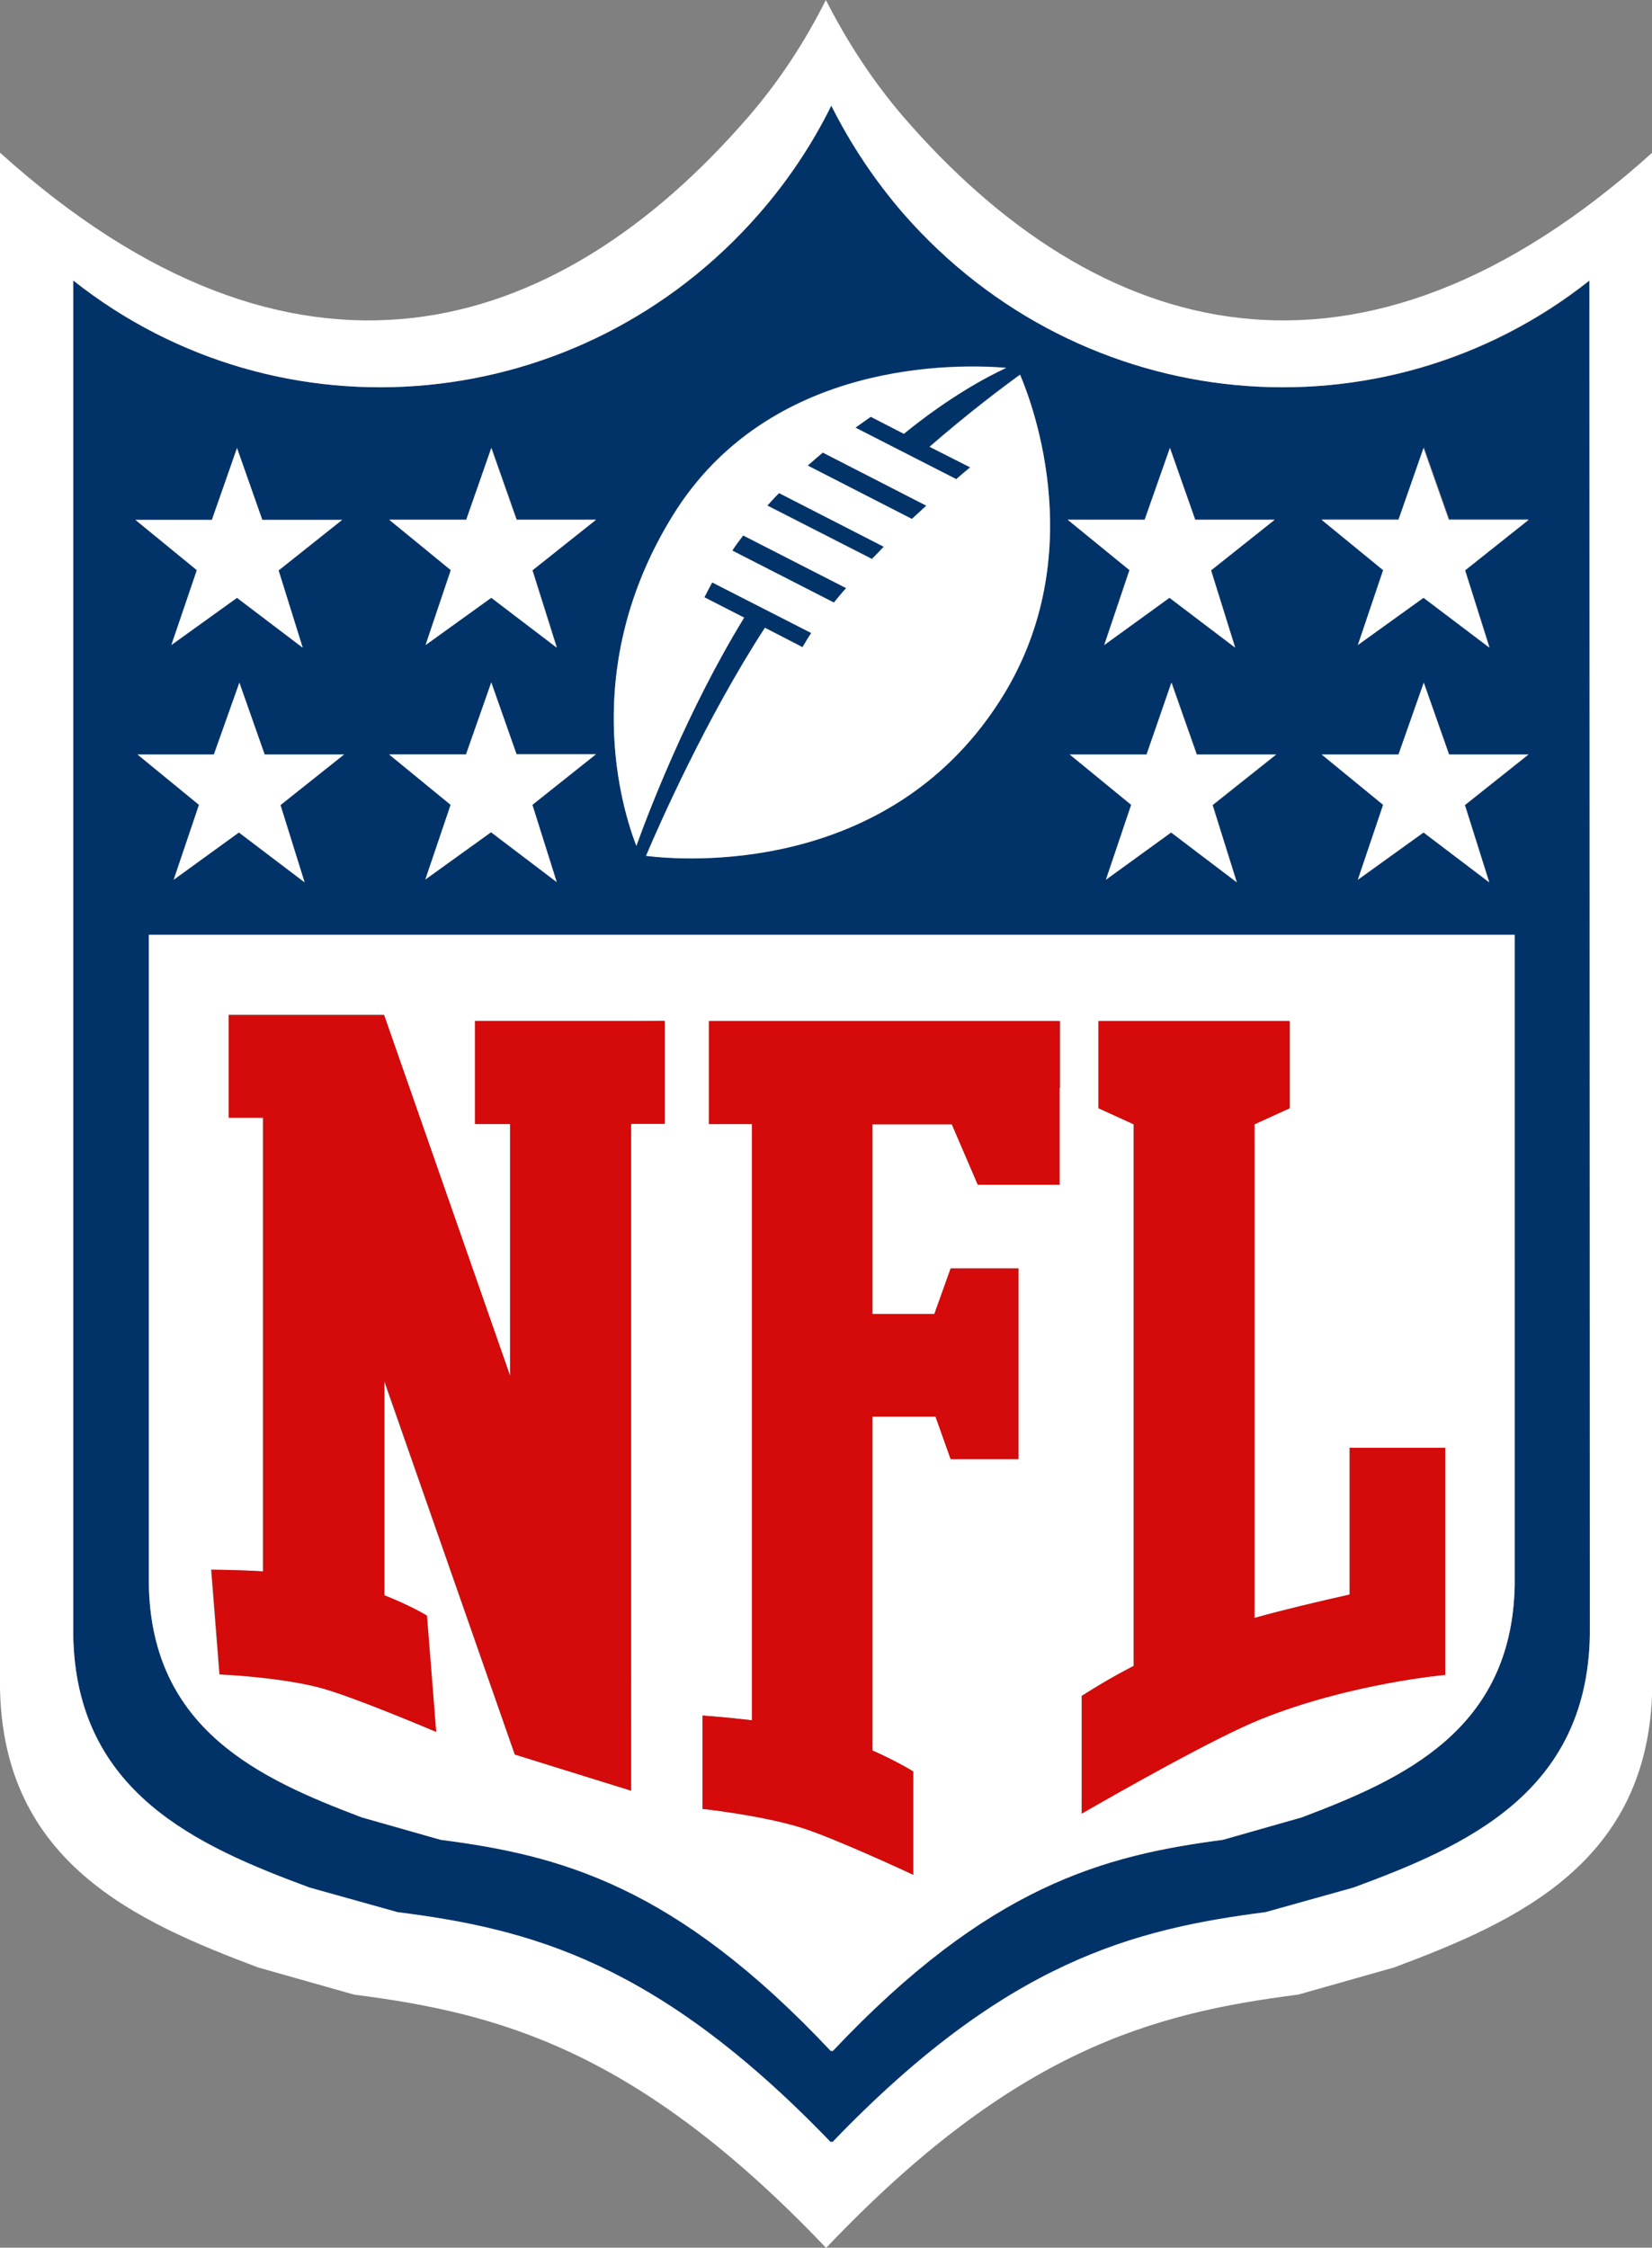 <?xml version="1.0" encoding="UTF-8"?>
<svg xmlns="http://www.w3.org/2000/svg" xmlns:xlink="http://www.w3.org/1999/xlink" version="1.1" id="Layer_1" x="0px" y="0px" viewBox="0 0 699.1 951.2" style="enable-background:new 0 0 699.1 951.2;" xml:space="preserve"><rect x="0" y="0" width="699.1" height="951.2" fill="#808080" stroke="none"/> <style type="text/css"> .st0{fill:#013369;} .st1{fill:#FFFFFF;} .st2{fill:#D50A0A;} </style> <g> <path class="st0" d="M352.9,255l-43-22c1.4-2.2,3-4.3,4.6-6.4l43.6,22.3C356.3,250.8,354.6,252.9,352.9,255z M374,231.2l-44.3-22.7 c-1.7,1.7-3.4,3.5-5,5.3l44.2,22.6C370.7,234.8,372.4,233.1,374,231.2z M392,214l-43.8-22.4c-2.1,1.7-4.2,3.5-6.4,5.5l44.1,22.6 C388,217.7,390,215.8,392,214z M672.8,118.7V692c-1.2,66.8-52.6,89.3-100,106.8l-37.2,10.4c-55.7,7.2-109.8,20.7-183.4,97.4 c-0.1-0.1-0.3-0.3-0.3-0.4c-0.1,0.1-0.3,0.3-0.3,0.4c-73.6-76.6-127.7-90.3-183.4-97.4l-37.2-10.4c-47.5-17.6-98.9-40.2-100-106.8 V118.7c87.6,69.4,214.9,58,290.2-28.2c12.4-14.2,22.6-29.6,30.6-45.8c8.1,16.2,18.3,31.6,30.6,45.8 C458,176.7,585.3,188.1,672.8,118.7z M513.3,340.7l26.9-21.4h-33.6l-10.7-30.4l-10.7,30.4h-32.5l26,21.3l-10.7,31.7l27.6-20 l27.8,21.1L513.3,340.7z M451.9,220L451.9,220l13,10.6l13,10.6l-5.3,15.8l-5.3,15.8l0,0l0,0l27.6-20l27.8,21.1l-10.2-32.7 l26.9-21.4l0,0l0,0h-33.6l-10.7-30.4l-10.7,30.4h-32.5V220z M269.3,357.9c5.2-14.5,21.6-57.4,45.6-96.6l-16.8-8.6 c1-2.1,2.2-4.2,3.3-6.3l41.9,21.4c-1.3,2-2.5,3.9-3.7,6l-15.9-8.2c-24.9,38.3-44.9,83.7-50.3,96.5c15.8,2,101.6,8.6,149.2-64.8 c39-60.1,14.7-125.5,9-138.8c-7.2,5.2-21.6,16-38.3,30.5l17.2,8.7c-2,1.6-3.9,3.3-5.9,5l-42.6-21.8c2.2-1.6,4.4-3.1,6.5-4.6l14,7.2 c18.9-15.4,34.7-23.9,43.3-27.9c-20.3-1.7-100.2-3.8-141.1,62.5C244.7,282.8,263.3,342.4,269.3,357.9z M164.7,220L164.7,220 l13,10.6l13,10.6l-5.3,15.8l-5.3,15.8l0,0l0,0l27.8-20l27.8,21.1l-10.3-32.7l26.9-21.4l0,0l0,0h-33.6l-10.7-30.4l-10.7,30.4h-32.5 V220z M164.7,319.3l26,21.3L180,372.2l27.8-20l27.8,21.1l-10.3-32.7l26.9-21.4h-33.6l-10.7-30.4l-10.7,30.4H164.7L164.7,319.3z M57.3,220L57.3,220l13,10.6l13,10.6L78,256.9l-5.3,15.8l0,0l0,0l27.6-19.7l27.8,21.1l-10.2-32.7l26.9-21.4l0,0l0,0H111l-10.7-30.4 L89.6,220H57.3L57.3,220z M58.2,319.3l26,21.3l-10.7,31.7l27.6-20l27.8,21.1l-10.2-32.7l26.9-21.4h-33.6l-10.7-30.4l-10.7,30.4 H58.2L58.2,319.3z M641.1,395.6H63v275.3c1.2,61.3,47.3,82,90.1,98.2l33.4,9.5c50.2,6.5,99,19,165.2,89.5c0.1-0.1,0.1-0.3,0.3-0.4 c0.1,0.1,0.1,0.3,0.3,0.4c66.3-70.3,115-82.9,165.2-89.5l33.4-9.5c42.8-16.2,88.9-36.9,90.1-98.2V395.6H641.1z M559.4,220 L559.4,220l13,10.6l13,10.6l-5.3,15.8l-5.3,15.8l0,0l0,0l27.8-20l27.8,21.1L620,241.1l26.9-21.4l0,0l0,0h-33.6l-10.7-30.4 l-10.7,30.4h-32.5V220z M559.4,319.3l26,21.3l-10.7,31.7l27.8-20l27.8,21.1l-10.3-32.7l26.9-21.4h-33.6l-10.7-30.4l-10.7,30.4 H559.4L559.4,319.3z"></path> <path class="st1" d="M382.1,49.2C369,33.9,358.3,17.3,349.5,0c-8.7,17.3-19.4,33.9-32.6,49.2C234.6,144.5,124,176.5,0,64.6v649.8 c1.3,73.8,57.4,98.7,109.2,118.2l40.6,11.5c60.8,7.8,119.7,23,199.8,107.2c80.1-84.3,139-99.4,199.8-107.2l40.6-11.5 c51.8-19.4,107.9-44.3,109.2-118.2V64.6C575,176.5,464.4,144.5,382.1,49.2z M672.8,692c-1.2,66.8-52.6,89.3-100,106.8l-37.2,10.4 c-55.7,7.2-109.8,20.7-183.4,97.4c-0.1-0.1-0.3-0.3-0.3-0.4c-0.1,0.1-0.3,0.3-0.3,0.4c-73.6-76.6-127.7-90.3-183.4-97.4l-37.2-10.4 c-47.5-17.6-98.9-40.2-100-106.8V118.7c87.6,69.4,214.9,58,290.2-28.2c12.4-14.2,22.6-29.6,30.6-45.8c8.1,16.2,18.3,31.6,30.6,45.8 c75.4,86.2,202.5,97.6,290.2,28.2L672.8,692L672.8,692z M602.4,189.6l10.7,30.4h33.8L620,241.4l10.3,32.7L602.4,253l-27.8,20 l10.7-31.7l-26-21.3h32.5L602.4,189.6z M591.8,319.3h-32.5l26,21.3l-10.7,31.7l27.8-20l27.8,21.1l-10.3-32.7l26.9-21.4h-33.6 l-10.7-30.4L591.8,319.3z M485.2,319.3h-32.5l26,21.3l-10.7,31.7l27.6-20l27.8,21.1l-10.3-32.7l26.9-21.4h-33.6l-10.7-30.4 L485.2,319.3z M484.4,220h-32.5l26.1,21.3L467.3,273l27.6-20l27.8,21.1l-10.2-32.7l26.9-21.4h-33.6l-10.7-30.4L484.4,220z M207.9,189.6l10.7,30.4h33.6l-26.9,21.4l10.3,32.7L207.9,253l-27.8,20l10.7-31.7l-26-21.3h32.5L207.9,189.6z M197.2,319.3h-32.5 l26,21.3L180,372.2l27.8-20l27.8,21.1l-10.3-32.7l26.9-21.4h-33.6l-10.7-30.4L197.2,319.3z M90.5,319.3H58.2l26,21.3l-10.7,31.7 l27.6-20l27.8,21.1l-10.2-32.7l26.9-21.4h-33.6l-10.7-30.4L90.5,319.3z M89.7,220H57.3l26,21.3L72.5,273l27.8-20l27.8,21.1 l-10.2-32.7l26.9-21.4H111l-10.7-30.4L89.7,220z M431.7,158.6c-7.2,5.2-21.6,16-38.3,30.5l17.2,8.7c-2,1.6-3.9,3.3-5.9,5L362,181 c2.2-1.6,4.4-3.1,6.5-4.6l14,7.2c18.9-15.4,34.7-23.9,43.3-27.9c-20.3-1.7-100.2-3.8-141.1,62.5c-40,64.7-21.4,124.3-15.4,139.8 c5.2-14.5,21.6-57.4,45.6-96.6l-16.8-8.6c1-2.1,2.2-4.2,3.3-6.3l41.9,21.4c-1.3,2-2.5,3.9-3.7,6l-15.9-8.2 c-24.9,38.3-44.9,83.7-50.3,96.5c15.8,2,101.6,8.6,149.2-64.8C461.7,237.4,437.4,172,431.7,158.6z M352.9,255l-43-22 c1.4-2.2,3-4.3,4.6-6.4l43.6,22.3C356.3,250.8,354.6,252.9,352.9,255z M369,236.6L324.7,214c1.7-1.8,3.3-3.7,5-5.3l44.3,22.7 C372.4,233.1,370.7,234.8,369,236.6z M385.9,219.6l-44.1-22.6c2.1-1.8,4.2-3.7,6.4-5.5L392,214C390,215.8,388,217.7,385.9,219.6z M63,395.6v275.3c1.2,61.3,47.3,82,90.1,98.2l33.4,9.5c50.2,6.5,99,19,165.2,89.5c0.1-0.1,0.1-0.3,0.3-0.4c0.1,0.1,0.1,0.3,0.3,0.4 c66.3-70.3,115-82.9,165.2-89.5l33.4-9.5c42.8-16.2,88.9-36.9,90.1-98.2V395.6H63z M281.2,475.6H267v252.8v29.1v0.3l-49.2-15.3 l-55.3-158.1v9.1v81.6c11.1,4.4,18,8.6,18,8.6l3.9,49.2c0,0-35.3-15.1-49.6-18.8c-17.6-4.4-42-5.5-42-5.5l-3.5-44.3 c0,0,10.2,0,21.9,0.7v-71.5V473H96.8v-43.6h14.6h51.1v0.1l53.3,152.6V475.6H201v-43.6h14.9H267h14.2V475.6L281.2,475.6z M448.4,460.3v15.5v25.6h-34.6l-11-25.6h-33.6v80.3h26.2l6.9-19.3H431v19.3v20.3v1.3v21.8v18h-28.7l-6.4-18h-26.7v66v60.4v14.9 c10.7,4.7,17.3,8.9,17.3,8.9v43.7c0,0-34-15.9-47.9-20.1c-17.1-5.2-41.3-7.8-41.3-7.8v-39.5c0,0,9.7,0.7,20.9,2v-2v-38.3v-22v-66 V556v-80.3H300v-43.6h18.3h51.1h79.3v28.2H448.4z M611.5,666.3v38.7v3.8c0,0-40.3,3.5-77.9,18.7c-19.6,7.8-59.7,30.6-75.9,40v-49.8 c5.9-3.8,13.3-8.1,22-12.7v-24.5v-48.6V475.8l-14.9-6.8v-36.9h14.9h24.9h1.3h24.9h14.9V469l-14.9,6.8v156.1v48.6v4.2 c12.3-3.4,26.9-6.9,40.3-9.9v-62.1h40.3V666.3z"></path> <path class="st2" d="M448.4,432.1v28.2v15.5v25.6h-34.6l-11-25.6h-33.6v80.3h26.2l6.9-19.3H431v19.3v20.3v1.3v21.8v18h-28.7 l-6.4-18h-26.7v66v60.4v14.9c10.7,4.7,17.3,8.9,17.3,8.9v43.7c0,0-34-15.9-47.9-20.1c-17.1-5.2-41.3-7.8-41.3-7.8v-39.5 c0,0,9.7,0.7,20.9,2v-2v-38.3v-22v-66V556v-80.3H300v-43.6h18.3h51.1L448.4,432.1L448.4,432.1z M267,432.1h-51.1H201v43.6h14.9 v106.6l-53.3-152.6v-0.1h-51.1H96.8V473h14.6v120.5V665c-11.7-0.7-21.9-0.7-21.9-0.7l3.5,44.3c0,0,24.4,0.9,42,5.5 c14.2,3.7,49.6,18.8,49.6,18.8l-3.9-49.2c0,0-6.9-4.2-18-8.6v-81.6v-9.1l55.2,158.1l49.2,15.3v-0.3v-29.1V475.6h14.2v-43.6 L267,432.1L267,432.1z M571.2,612.7v62.1c-13.4,3-28.2,6.5-40.3,9.9v-4.2v-48.6V475.8l14.9-6.8v-36.9h-14.9H506h-1.3h-24.9h-14.9 V469l14.9,6.8v156.1v48.6v24.5c-8.7,4.4-16,8.9-22,12.7v49.8c16.2-9.3,56.3-32.1,75.9-40c37.6-15.1,77.9-18.7,77.9-18.7v-3.8v-38.7 v-53.6H571.2L571.2,612.7z"></path> </g> </svg>
